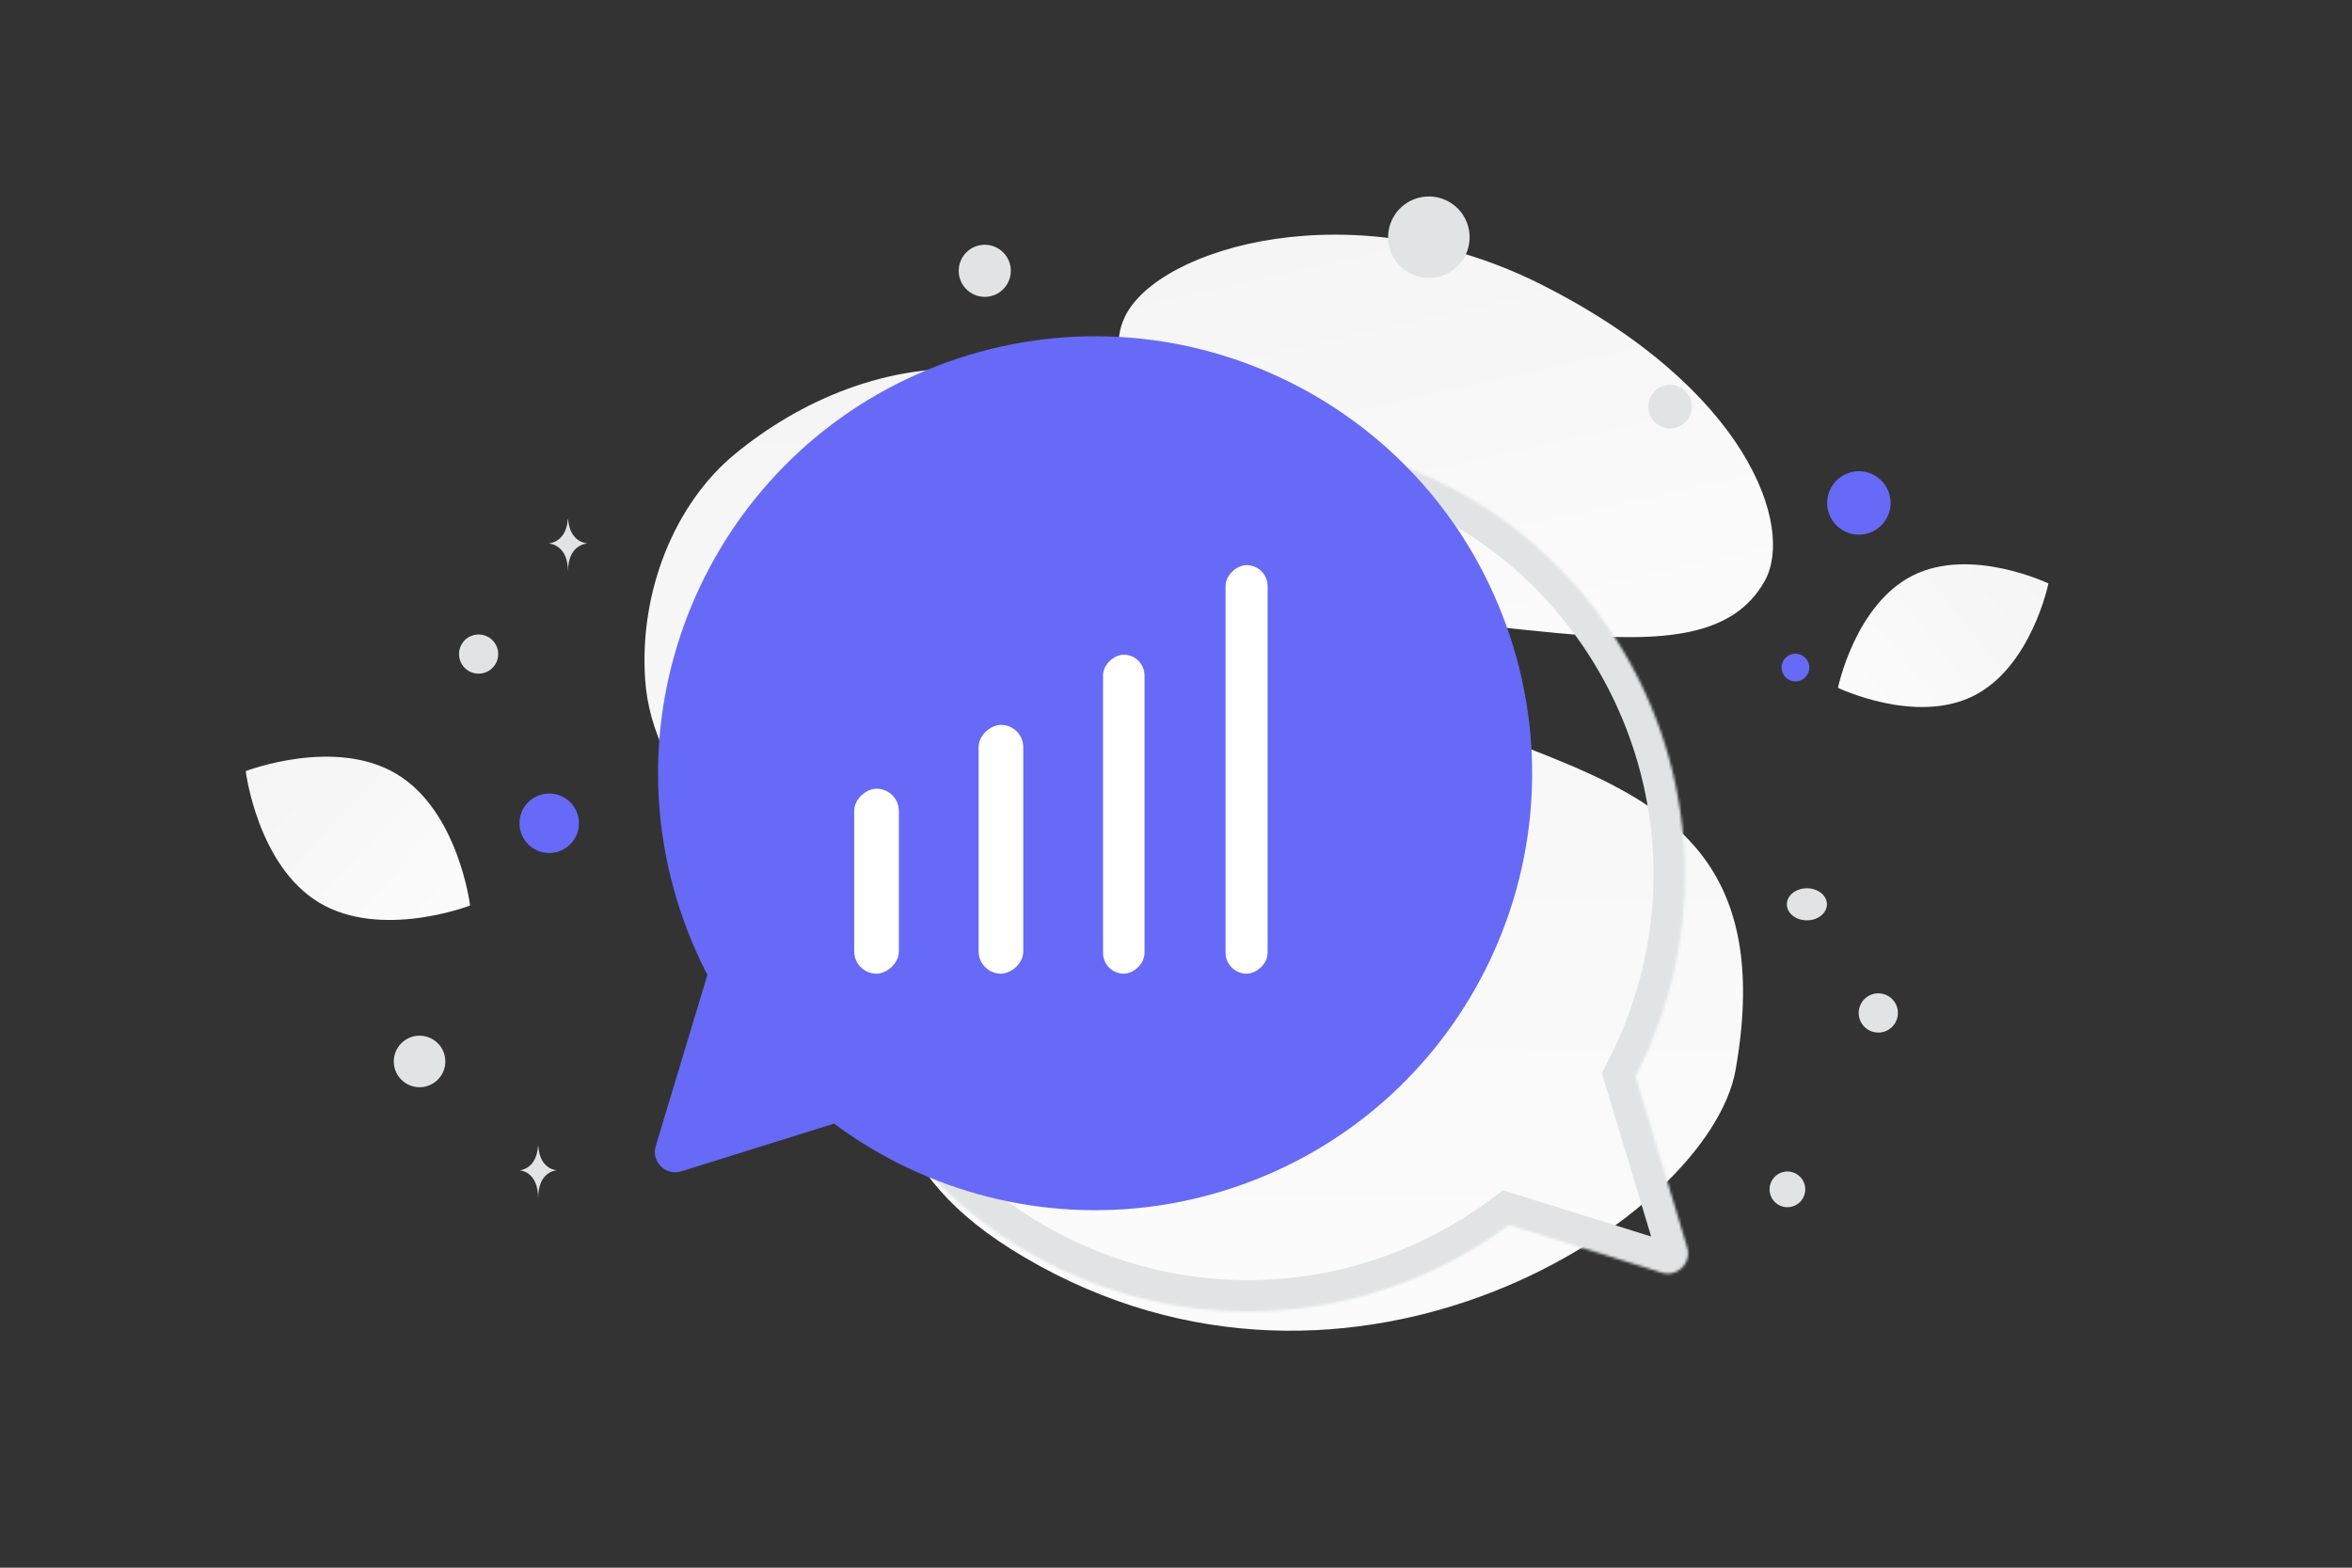 <svg width="900" height="600" viewBox="0 0 900 600" fill="none" xmlns="http://www.w3.org/2000/svg"><rect x="0" y="0" width="900" height="600" fill="#333333" stroke="none"/><g clip-path="url(#a)"><path fill="transparent" d="M0 0h900v600H0z"/><path d="M664.146 409.397c-10.013 56.909-146.448 145.647-272.045 71.873-58.414-34.313-45.489-65.727-83.381-119.894-22.587-32.284-59.097-61.214-61.84-101.149-2.375-34.472 11.708-67.657 34.023-86.184 50.187-41.667 135.815-58.285 193.722 39.202 57.907 97.487 215.326 49.377 189.521 196.152z" fill="url(#b)"/><path d="M675.272 222.362c-11.801 21.063-37.648 23.957-79.056 19.954-31.142-3.016-59.541-5.349-90.686-22.33-21.798-11.876-39.054-27.945-51.648-43.552-13.648-16.907-32.697-36.202-23.358-55.372 12.833-26.333 87.046-48.511 159.109-12.243 79.162 39.853 97.184 92.958 85.639 113.543z" fill="url(#c)"/><path d="M755.051 266.397c-22.233 11.029-51.741-3.152-51.741-3.152s6.558-32.056 28.803-43.069c22.233-11.029 51.729 3.137 51.729 3.137s-6.558 32.055-28.791 43.084z" fill="url(#d)"/><path d="M122.175 345.493c23.704 14.207 57.712 1.074 57.712 1.074s-4.447-36.162-28.165-50.353c-23.704-14.206-57.698-1.089-57.698-1.089s4.447 36.161 28.151 50.368z" fill="url(#e)"/><circle cx="711.305" cy="192.495" r="12.14" transform="rotate(180 711.305 192.495)" fill="#666AF6"/><circle cx="340.155" cy="228.722" r="9.993" transform="rotate(180 340.155 228.722)" fill="#666AF6"/><circle r="11.381" transform="matrix(-1 0 0 1 210.154 315.087)" fill="#666AF6"/><circle r="5.311" transform="matrix(-1 0 0 1 687.028 255.498)" fill="#666AF6"/><circle r="6.829" transform="matrix(-1 0 0 1 683.962 455.202)" fill="#E1E4E5"/><circle r="9.863" transform="matrix(-1 0 0 1 160.544 406.25)" fill="#E1E4E5"/><circle r="7.507" transform="matrix(-1 0 0 1 718.736 387.689)" fill="#E1E4E5"/><circle r="8.346" transform="matrix(-1 0 0 1 639.072 155.621)" fill="#E1E4E5"/><circle r="7.495" transform="scale(1 -1) rotate(-75 -71.548 -244.505)" fill="#E1E4E5"/><circle r="9.97" transform="matrix(-1 0 0 1 376.823 103.647)" fill="#E1E4E5"/><ellipse rx="7.669" ry="6.136" transform="matrix(-1 0 0 1 691.413 346.107)" fill="#E1E4E5"/><circle r="15.598" transform="scale(1 -1) rotate(-75 214.219 -401.669)" fill="#E1E4E5"/><path d="M217.285 198.673h.11c.647 9.167 7.464 9.308 7.464 9.308s-7.518.147-7.518 10.739c0-10.592-7.517-10.739-7.517-10.739s6.814-.141 7.461-9.308zm-11.42 239.95h.105c.621 9.139 7.166 9.28 7.166 9.28s-7.218.146-7.218 10.706c0-10.56-7.217-10.706-7.217-10.706s6.543-.141 7.164-9.28z" fill="#E1E4E5"/><mask id="f" fill="#fff"><path fill-rule="evenodd" clip-rule="evenodd" d="M577.375 468.81c-43.399 32.265-101.613 42.907-156.334 23.282-86.922-31.172-132.116-126.906-100.944-213.828 31.172-86.921 126.906-132.115 213.828-100.943 86.922 31.172 132.116 126.906 100.944 213.828a168.757 168.757 0 0 1-9.035 20.724l19.773 65.549c1.8 5.968-3.807 11.52-9.758 9.661l-58.474-18.273z"/></mask><path d="m577.375 468.81 3.579-11.454-5.833-1.823-4.905 3.646 7.159 9.631zm-156.334 23.282-4.051 11.296 4.051-11.296zM320.097 278.264l-11.295-4.05 11.295 4.05zm314.772 112.885 11.295 4.051-11.295-4.051zm-9.035 20.724-10.653-5.524-2.243 4.325 1.407 4.665 11.489-3.466zm19.773 65.549-11.489 3.465 11.489-3.465zm-9.758 9.661-3.579 11.453 3.579-11.453zm-65.633-27.904c-40.314 29.972-94.341 39.83-145.124 21.618l-8.102 22.591c58.66 21.037 121.06 9.611 167.545-24.948l-14.319-19.261zm-145.124 21.618c-80.684-28.935-122.634-117.798-93.699-198.482l-22.591-8.101c-33.41 93.16 15.028 195.765 108.188 229.174l8.102-22.591zm-93.699-198.482c28.935-80.683 117.798-122.633 198.481-93.698l8.102-22.592c-93.16-33.409-195.765 15.028-229.174 108.189l22.591 8.101zm198.481-93.698c80.684 28.935 122.634 117.798 93.699 198.481l22.591 8.102c33.41-93.16-15.028-195.765-108.188-229.175l-8.102 22.592zm93.699 198.481a156.847 156.847 0 0 1-8.392 19.251l21.305 11.049a180.661 180.661 0 0 0 9.678-22.198l-22.591-8.102zm-9.228 28.241 19.773 65.548 22.977-6.931-19.773-65.548-22.977 6.931zm19.773 65.548c-.98-3.248 2.072-6.27 5.311-5.258l-7.159 22.907c15.139 4.731 29.406-9.395 24.825-24.58l-22.977 6.931zm5.311-5.258-58.475-18.273-7.158 22.907 58.474 18.273 7.159-22.907z" fill="#E1E4E5" mask="url(#f)"/><path d="M261.657 352.382c31.172 86.922 126.906 132.116 213.828 100.944 86.922-31.173 132.116-126.907 100.944-213.828-31.173-86.922-126.907-132.116-213.828-100.944-86.922 31.172-132.116 126.906-100.944 213.828z" fill="#666AF6"/><rect x="326.86" y="372.656" width="70.805" height="17.091" rx="8.545" transform="rotate(-90 326.86 372.656)" fill="#fff"/><rect x="374.47" y="372.655" width="95.221" height="17.091" rx="8.545" transform="rotate(-90 374.47 372.655)" fill="#fff"/><rect x="422.081" y="372.655" width="122.078" height="15.87" rx="7.935" transform="rotate(-90 422.081 372.655)" fill="#fff"/><rect x="468.968" y="372.655" width="156.363" height="16.096" rx="8.048" transform="rotate(-90 468.968 372.655)" fill="#fff"/><path d="M285.052 364.594c-4.191-4.006-11.135-2.178-12.809 3.373l-21.324 70.688c-1.8 5.969 3.807 11.521 9.758 9.661l71.803-22.438c5.649-1.765 7.329-8.945 3.051-13.034l-50.479-48.25z" fill="#666AF6"/></g><defs><linearGradient id="b" x1="454.525" y1="715.745" x2="464.516" y2="-259.291" gradientUnits="userSpaceOnUse"><stop stop-color="#fff"/><stop offset="1" stop-color="#EEE"/></linearGradient><linearGradient id="c" x1="595.769" y1="358.866" x2="490.578" y2="-113.816" gradientUnits="userSpaceOnUse"><stop stop-color="#fff"/><stop offset="1" stop-color="#EEE"/></linearGradient><linearGradient id="d" x1="669.675" y1="300.799" x2="853.052" y2="155.746" gradientUnits="userSpaceOnUse"><stop stop-color="#fff"/><stop offset="1" stop-color="#EEE"/></linearGradient><linearGradient id="e" x1="213.903" y1="391.224" x2="23.172" y2="214.01" gradientUnits="userSpaceOnUse"><stop stop-color="#fff"/><stop offset="1" stop-color="#EEE"/></linearGradient><clipPath id="a"><path fill="#fff" d="M0 0h900v600H0z"/></clipPath></defs></svg>